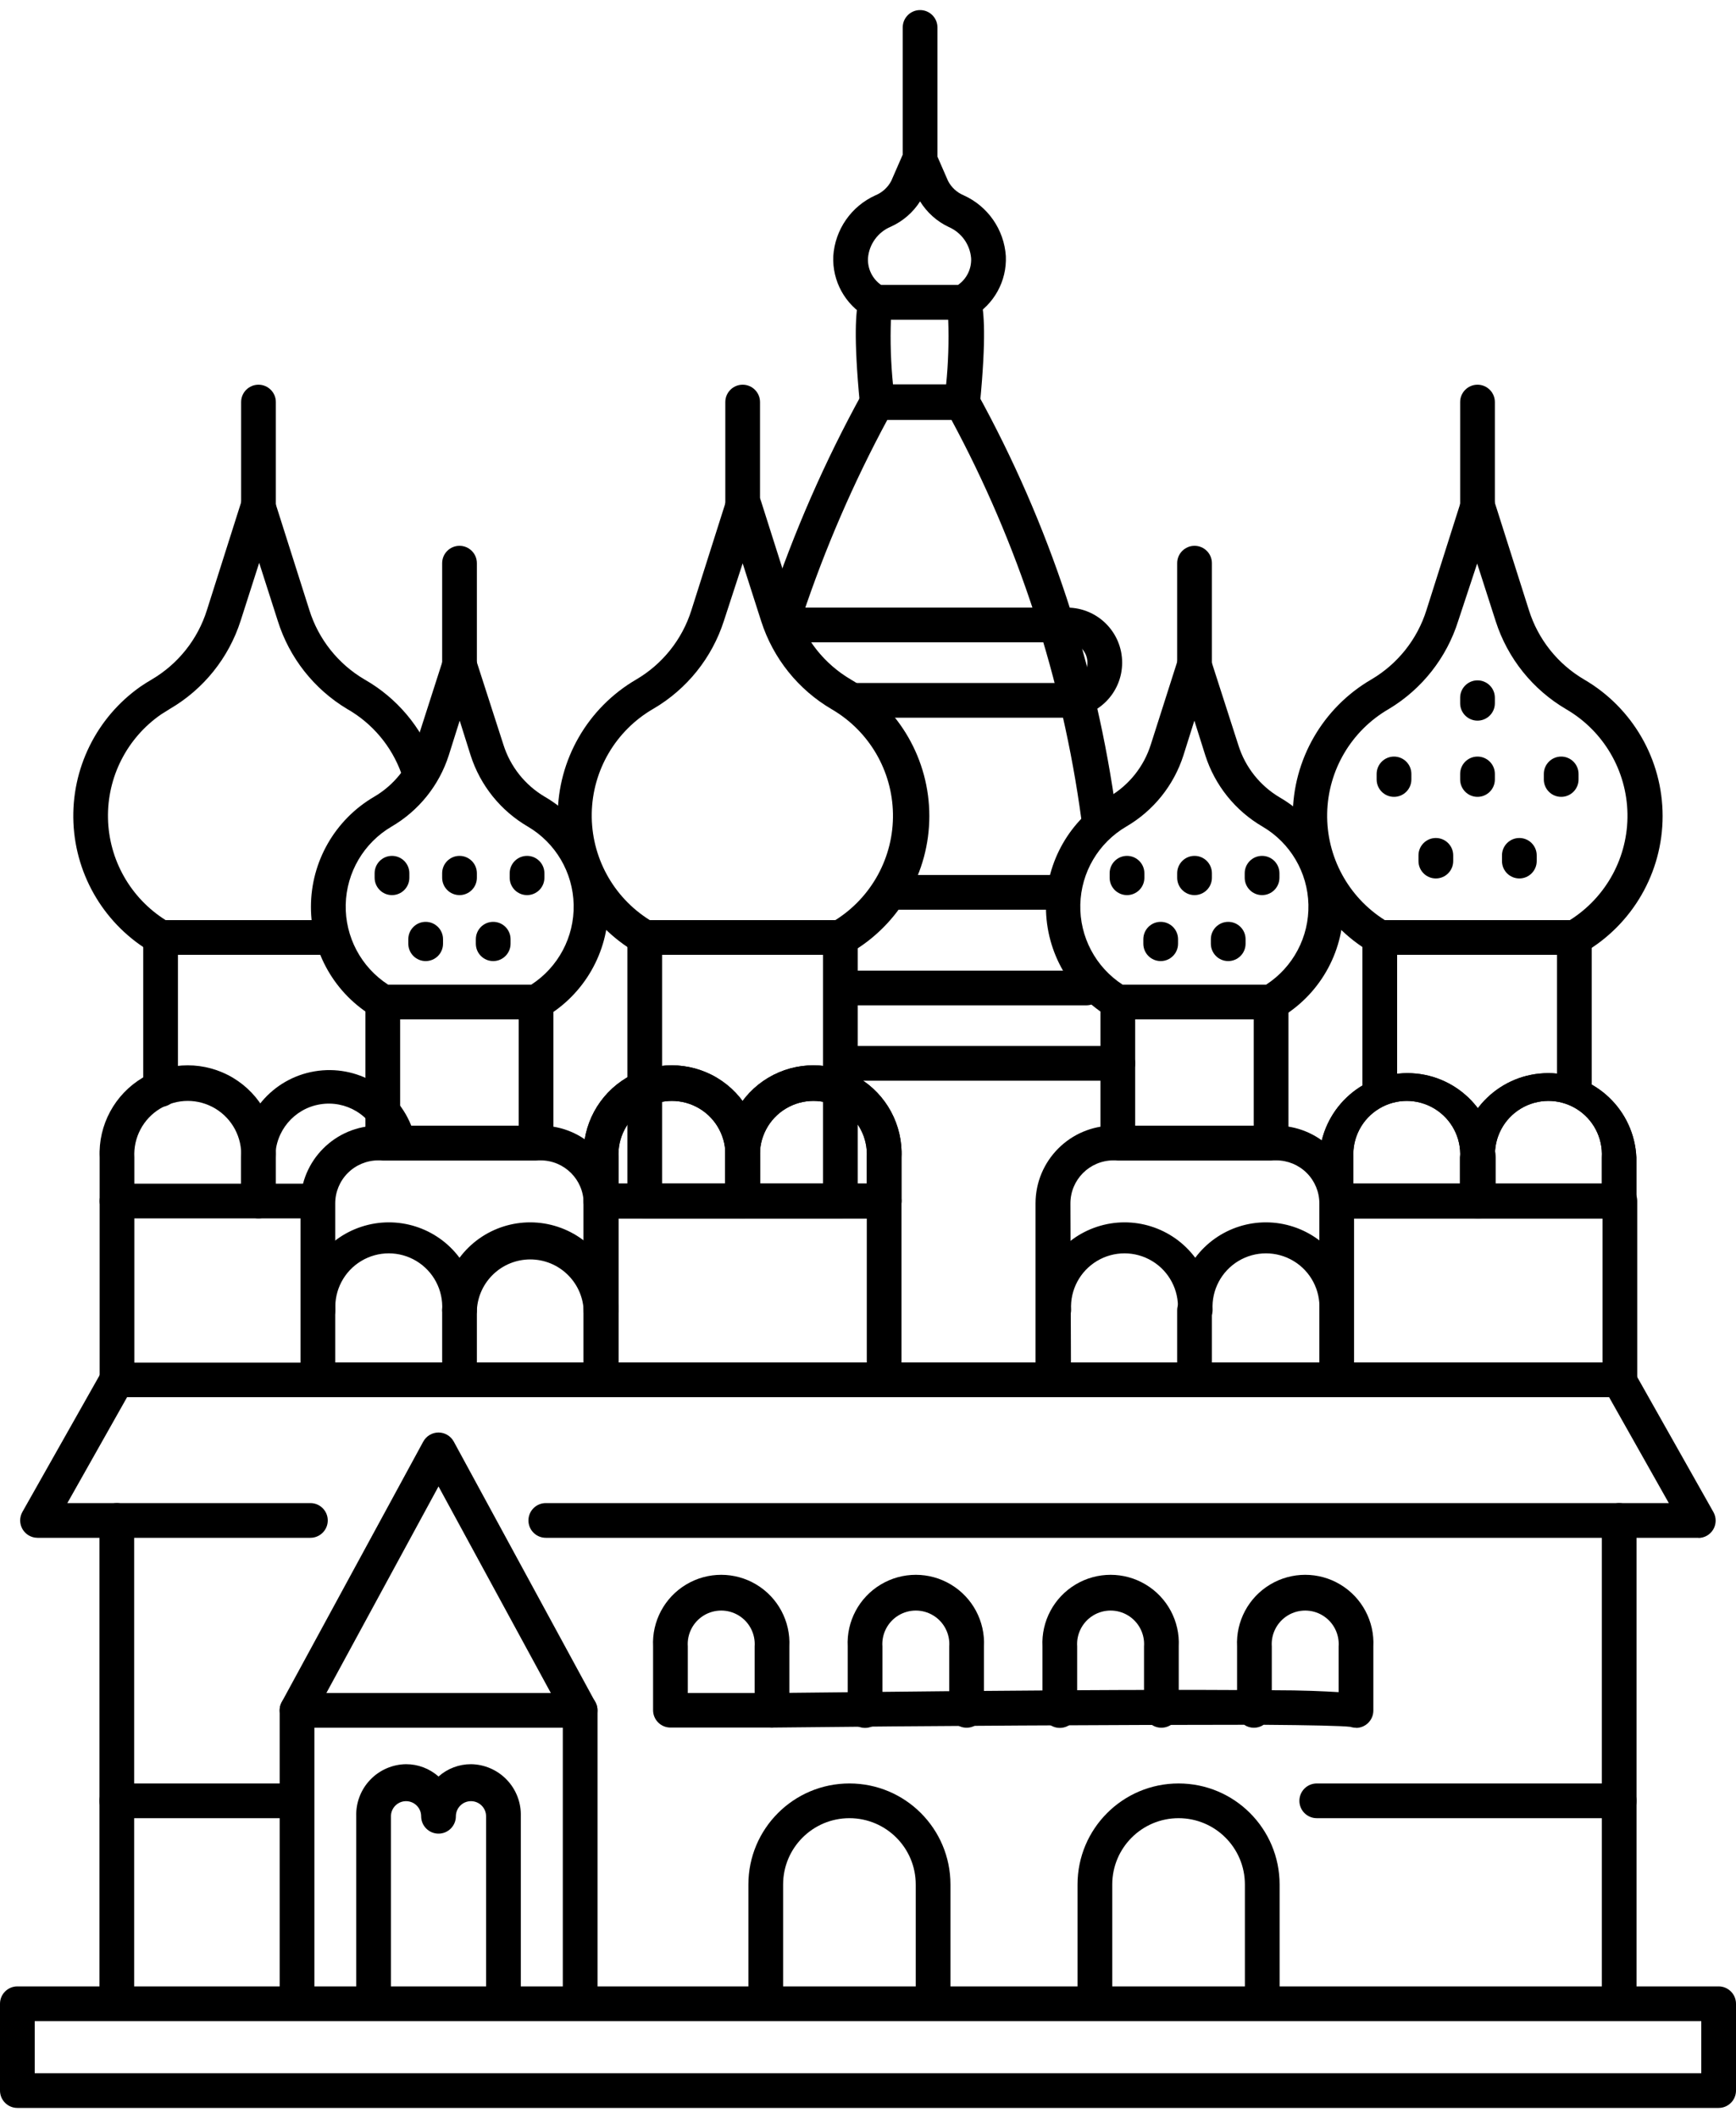 <?xml version="1.0" encoding="UTF-8"?> <svg xmlns="http://www.w3.org/2000/svg" xmlns:xlink="http://www.w3.org/1999/xlink" width="100px" height="122px" viewBox="0 0 100 122"> <!-- Generator: Sketch 52.2 (67145) - http://www.bohemiancoding.com/sketch --> <title>iconfinder_moscow_4232308</title> <desc>Created with Sketch.</desc> <g id="Page-1" stroke="none" stroke-width="1" fill="none" fill-rule="evenodd"> <g id="wev1600" transform="translate(-1440, -2435)" fill="#000000"> <g id="iconfinder_moscow_4232308" transform="translate(1440, 2435)"> <path d="M90.69,63.42 C90.138,63.42 89.69,62.972 89.69,62.42 L89.69,55 L80.48,55 L80.48,62.44 C80.48,62.992 80.032,63.44 79.48,63.44 C78.928,63.44 78.48,62.992 78.48,62.44 L78.48,54 C78.48,53.448 78.928,53 79.48,53 L90.69,53 C91.242,53 91.69,53.448 91.69,54 L91.69,62.44 C91.679,62.984 91.235,63.42 90.69,63.42 Z" id="Path"></path> <path d="M85.11,70.18 L77,70.18 C76.448,70.18 76,69.732 76,69.18 L76,66.67 C76.121,63.955 78.357,61.815 81.075,61.815 C83.793,61.815 86.029,63.955 86.15,66.67 L86.15,69.18 C86.15,69.452 86.039,69.713 85.843,69.902 C85.647,70.09 85.382,70.191 85.11,70.18 Z M77.96,68.18 L84.11,68.18 L84.11,66.67 C84.175,65.53 83.604,64.447 82.625,63.857 C81.647,63.267 80.423,63.267 79.445,63.857 C78.466,64.447 77.895,65.53 77.96,66.67 L77.96,68.18 Z" id="Shape" fill-rule="nonzero"></path> <path d="M93.27,70.18 L85.11,70.18 C84.558,70.18 84.11,69.732 84.11,69.18 L84.11,66.67 C84.231,63.955 86.467,61.815 89.185,61.815 C91.903,61.815 94.139,63.955 94.26,66.67 L94.26,69.18 C94.26,69.728 93.818,70.175 93.27,70.18 Z M86.12,68.18 L92.27,68.18 L92.27,66.67 C92.335,65.53 91.764,64.447 90.785,63.857 C89.807,63.267 88.583,63.267 87.605,63.857 C86.626,64.447 86.055,65.53 86.12,66.67 L86.12,68.18 Z" id="Shape" fill-rule="nonzero"></path> <path d="M85.11,70.18 L77,70.18 C76.448,70.18 76,69.732 76,69.18 L76,66.67 C76.121,63.955 78.357,61.815 81.075,61.815 C83.793,61.815 86.029,63.955 86.15,66.67 L86.15,69.18 C86.15,69.452 86.039,69.713 85.843,69.902 C85.647,70.09 85.382,70.191 85.11,70.18 Z M77.96,68.18 L84.11,68.18 L84.11,66.67 C84.175,65.53 83.604,64.447 82.625,63.857 C81.647,63.267 80.423,63.267 79.445,63.857 C78.466,64.447 77.895,65.53 77.96,66.67 L77.96,68.18 Z" id="Shape" fill-rule="nonzero"></path> <path d="M93.27,70.18 L85.11,70.18 C84.558,70.18 84.11,69.732 84.11,69.18 L84.11,66.67 C84.231,63.955 86.467,61.815 89.185,61.815 C91.903,61.815 94.139,63.955 94.26,66.67 L94.26,69.18 C94.26,69.728 93.818,70.175 93.27,70.18 Z M86.12,68.18 L92.27,68.18 L92.27,66.67 C92.335,65.53 91.764,64.447 90.785,63.857 C89.807,63.267 88.583,63.267 87.605,63.857 C86.626,64.447 86.055,65.53 86.12,66.67 L86.12,68.18 Z" id="Shape" fill-rule="nonzero"></path> <path d="M93.27,80.48 L77,80.48 C76.448,80.48 76,80.032 76,79.48 L76,69.18 C76,68.628 76.448,68.18 77,68.18 L93.31,68.18 C93.862,68.18 94.31,68.628 94.31,69.18 L94.31,79.48 C94.31,79.752 94.199,80.013 94.003,80.202 C93.807,80.39 93.542,80.491 93.27,80.48 Z M78,78.48 L92.31,78.48 L92.31,70.18 L78,70.18 L78,78.48 Z" id="Shape" fill-rule="nonzero"></path> <path d="M90.74,55 L79.49,55 C79.315,55.001 79.142,54.956 78.99,54.87 C76.19,53.24 74.467,50.245 74.467,47.005 C74.467,43.765 76.19,40.77 78.99,39.14 C80.51,38.248 81.644,36.822 82.17,35.14 L84.17,28.84 C84.305,28.43 84.688,28.152 85.12,28.152 C85.552,28.152 85.935,28.43 86.07,28.84 L88.07,35.14 C88.596,36.822 89.73,38.248 91.25,39.14 C94.05,40.77 95.773,43.765 95.773,47.005 C95.773,50.245 94.05,53.24 91.25,54.87 C91.095,54.958 90.919,55.003 90.74,55 Z M79.74,53 L90.43,53 C92.531,51.678 93.789,49.355 93.748,46.874 C93.707,44.392 92.373,42.112 90.23,40.86 C88.295,39.73 86.845,37.924 86.16,35.79 L85.09,32.46 L84,35.76 C83.334,37.886 81.911,39.694 80,40.84 C77.844,42.084 76.497,44.366 76.45,46.855 C76.403,49.344 77.663,51.675 79.77,53 L79.74,53 Z" id="Shape" fill-rule="nonzero"></path> <path d="M61,52.4 L51.47,52.4 C50.918,52.4 50.47,51.952 50.47,51.4 C50.47,50.848 50.918,50.4 51.47,50.4 L61,50.4 C61.552,50.4 62,50.848 62,51.4 C62,51.952 61.552,52.4 61,52.4 Z" id="Path"></path> <path d="M63.29,48.05 C62.788,48.055 62.36,47.687 62.29,47.19 C61.199,39.136 58.665,31.345 54.81,24.19 L51.11,24.19 C49.158,27.813 47.522,31.597 46.22,35.5 C46.046,36.025 45.48,36.309 44.955,36.135 C44.43,35.961 44.146,35.395 44.32,34.87 C45.728,30.65 47.515,26.567 49.66,22.67 C49.836,22.349 50.174,22.149 50.54,22.15 L55.43,22.15 C55.796,22.149 56.134,22.349 56.31,22.67 C60.451,30.187 63.163,38.405 64.31,46.91 C64.363,47.449 63.977,47.932 63.44,48 L63.29,48.05 Z" id="Path"></path> <path d="M64.39,80.48 L41.56,80.48 C41.008,80.48 40.56,80.032 40.56,79.48 C40.56,78.928 41.008,78.48 41.56,78.48 L64.39,78.48 C64.942,78.48 65.39,78.928 65.39,79.48 C65.39,80.032 64.942,80.48 64.39,80.48 Z" id="Path"></path> <path d="M62.57,57.91 L48.45,57.91 C47.898,57.91 47.45,57.462 47.45,56.91 C47.45,56.358 47.898,55.91 48.45,55.91 L62.57,55.91 C63.122,55.91 63.57,56.358 63.57,56.91 C63.57,57.462 63.122,57.91 62.57,57.91 Z" id="Path"></path> <path d="M64.39,62.25 L48.74,62.25 C48.188,62.25 47.74,61.802 47.74,61.25 C47.74,60.698 48.188,60.25 48.74,60.25 L64.39,60.25 C64.942,60.25 65.39,60.698 65.39,61.25 C65.39,61.802 64.942,62.25 64.39,62.25 Z" id="Path"></path> <path d="M6.73,104.73 C6.178,104.73 5.73,104.282 5.73,103.73 L5.73,87.58 C5.73,87.028 6.178,86.58 6.73,86.58 C7.282,86.58 7.73,87.028 7.73,87.58 L7.73,103.73 C7.73,104.282 7.282,104.73 6.73,104.73 Z" id="Path"></path> <path d="M93.27,104.73 C92.718,104.73 92.27,104.282 92.27,103.73 L92.27,87.58 C92.27,87.028 92.718,86.58 93.27,86.58 C93.822,86.58 94.27,87.028 94.27,87.58 L94.27,103.73 C94.27,104.282 93.822,104.73 93.27,104.73 Z" id="Path"></path> <path d="M93.27,116.08 C92.718,116.08 92.27,115.632 92.27,115.08 L92.27,104.73 L75.85,104.73 C75.298,104.73 74.85,104.282 74.85,103.73 C74.85,103.178 75.298,102.73 75.85,102.73 L93.27,102.73 C93.822,102.73 94.27,103.178 94.27,103.73 L94.27,115.09 C94.265,115.638 93.818,116.08 93.27,116.08 Z" id="Path"></path> <path d="M6.73,115.62 C6.178,115.62 5.73,115.172 5.73,114.62 L5.73,103.73 C5.73,103.178 6.178,102.73 6.73,102.73 L16.45,102.73 C17.002,102.73 17.45,103.178 17.45,103.73 C17.45,104.282 17.002,104.73 16.45,104.73 L7.73,104.73 L7.73,114.62 C7.73,115.172 7.282,115.62 6.73,115.62 Z" id="Path"></path> <path d="M78.11,99.52 C78.001,99.521 77.893,99.504 77.79,99.47 C77.31,99.41 75.47,99.37 72.79,99.35 C72.452,99.579 72.008,99.579 71.67,99.35 C64.67,99.35 53.27,99.41 44.58,99.51 C44.5,99.52 44.42,99.52 44.34,99.51 L38.62,99.51 C38.068,99.51 37.62,99.062 37.62,98.51 L37.62,94.84 C37.547,93.39 38.278,92.019 39.523,91.272 C40.768,90.525 42.322,90.525 43.567,91.272 C44.812,92.019 45.543,93.39 45.47,94.84 L45.47,97.51 C58.58,97.36 66.47,97.32 71.26,97.35 L71.26,94.84 C71.187,93.39 71.918,92.019 73.163,91.272 C74.408,90.525 75.962,90.525 77.207,91.272 C78.452,92.019 79.183,93.39 79.11,94.84 L79.11,98.53 C79.11,99.082 78.662,99.53 78.11,99.53 L78.11,99.52 Z M39.62,97.52 L43.47,97.52 L43.47,94.84 C43.522,94.119 43.167,93.43 42.55,93.053 C41.933,92.677 41.157,92.677 40.54,93.053 C39.923,93.43 39.568,94.119 39.62,94.84 L39.62,97.52 Z M73.26,97.36 C75.1,97.36 76.26,97.42 77.11,97.47 L77.11,94.84 C77.162,94.119 76.807,93.43 76.19,93.053 C75.573,92.677 74.797,92.677 74.18,93.053 C73.563,93.43 73.208,94.119 73.26,94.84 L73.26,97.36 Z" id="Shape" fill-rule="nonzero"></path> <path d="M53.75,115.62 C53.198,115.62 52.75,115.172 52.75,114.62 L52.75,108.55 C52.75,106.44 51.04,104.73 48.93,104.73 C46.82,104.73 45.11,106.44 45.11,108.55 L45.11,114.62 C45.11,115.172 44.662,115.62 44.11,115.62 C43.558,115.62 43.11,115.172 43.11,114.62 L43.11,108.55 C43.11,105.336 45.716,102.73 48.93,102.73 C52.144,102.73 54.75,105.336 54.75,108.55 L54.75,114.62 C54.75,115.172 54.302,115.62 53.75,115.62 Z" id="Path"></path> <path d="M72.71,115.62 C72.158,115.62 71.71,115.172 71.71,114.62 L71.71,108.55 C71.71,106.44 70,104.73 67.89,104.73 C65.78,104.73 64.07,106.44 64.07,108.55 L64.07,114.62 C64.07,115.172 63.622,115.62 63.07,115.62 C62.518,115.62 62.07,115.172 62.07,114.62 L62.07,108.55 C62.07,105.336 64.676,102.73 67.89,102.73 C71.104,102.73 73.71,105.336 73.71,108.55 L73.71,114.62 C73.71,115.172 73.262,115.62 72.71,115.62 Z" id="Path"></path> <path d="M55.68,99.52 C55.128,99.52 54.68,99.072 54.68,98.52 L54.68,94.84 C54.732,94.119 54.377,93.43 53.76,93.053 C53.143,92.677 52.367,92.677 51.75,93.053 C51.133,93.43 50.778,94.119 50.83,94.84 L50.83,98.53 C50.83,99.082 50.382,99.53 49.83,99.53 C49.278,99.53 48.83,99.082 48.83,98.53 L48.83,94.84 C48.757,93.39 49.488,92.019 50.733,91.272 C51.978,90.525 53.532,90.525 54.777,91.272 C56.022,92.019 56.753,93.39 56.68,94.84 L56.68,98.53 C56.675,99.078 56.228,99.52 55.68,99.52 Z" id="Path"></path> <path d="M66.9,99.52 C66.348,99.52 65.9,99.072 65.9,98.52 L65.9,94.84 C65.952,94.119 65.597,93.43 64.98,93.053 C64.363,92.677 63.587,92.677 62.97,93.053 C62.353,93.43 61.998,94.119 62.05,94.84 L62.05,98.53 C62.05,99.082 61.602,99.53 61.05,99.53 C60.498,99.53 60.05,99.082 60.05,98.53 L60.05,94.84 C59.977,93.39 60.708,92.019 61.953,91.272 C63.198,90.525 64.752,90.525 65.997,91.272 C67.242,92.019 67.973,93.39 67.9,94.84 L67.9,98.53 C67.895,99.078 67.448,99.52 66.9,99.52 Z" id="Path"></path> <path d="M33.42,115.62 C32.868,115.62 32.42,115.172 32.42,114.62 L32.42,99.52 L18.11,99.52 L18.11,114.61 C18.11,115.162 17.662,115.61 17.11,115.61 C16.558,115.61 16.11,115.162 16.11,114.61 L16.11,98.52 C16.11,97.968 16.558,97.52 17.11,97.52 L33.42,97.52 C33.972,97.52 34.42,97.968 34.42,98.52 L34.42,114.61 C34.423,114.877 34.318,115.134 34.131,115.324 C33.943,115.513 33.687,115.62 33.42,115.62 Z" id="Path"></path> <path d="M29,115.62 C28.448,115.62 28,115.172 28,114.62 L28,104.62 C28,104.14 27.61,103.75 27.13,103.75 C26.65,103.75 26.26,104.14 26.26,104.62 C26.26,105.172 25.812,105.62 25.26,105.62 C24.708,105.62 24.26,105.172 24.26,104.62 C24.26,104.14 23.87,103.75 23.39,103.75 C22.91,103.75 22.52,104.14 22.52,104.62 L22.52,114.62 C22.52,115.172 22.072,115.62 21.52,115.62 C20.968,115.62 20.52,115.172 20.52,114.62 L20.52,104.62 C20.496,103.84 20.786,103.082 21.326,102.518 C21.866,101.954 22.609,101.63 23.39,101.62 C24.079,101.619 24.745,101.872 25.26,102.33 C25.775,101.872 26.441,101.619 27.13,101.62 C27.911,101.63 28.654,101.954 29.194,102.518 C29.734,103.082 30.024,103.84 30,104.62 L30,114.62 C30,115.172 29.552,115.62 29,115.62 Z" id="Path"></path> <path d="M97.84,88.58 L31.44,88.58 C30.888,88.58 30.44,88.132 30.44,87.58 C30.44,87.028 30.888,86.58 31.44,86.58 L96.13,86.58 L92.69,80.48 L7.32,80.48 L3.88,86.58 L17.88,86.58 C18.432,86.58 18.88,87.028 18.88,87.58 C18.88,88.132 18.432,88.58 17.88,88.58 L2.16,88.58 C1.805,88.579 1.477,88.391 1.298,88.084 C1.119,87.778 1.116,87.399 1.29,87.09 L5.86,79 C6.037,78.686 6.369,78.491 6.73,78.49 L93.26,78.49 C93.621,78.491 93.953,78.686 94.13,79 L98.7,87.1 C98.874,87.409 98.871,87.788 98.692,88.094 C98.513,88.401 98.185,88.589 97.83,88.59 L97.84,88.58 Z" id="Path"></path> <path d="M55.42,24.15 L50.53,24.15 C50.011,24.152 49.577,23.757 49.53,23.24 C49.16,19.35 49.3,17.96 49.46,17.24 C49.561,16.771 49.98,16.439 50.46,16.45 L55.52,16.45 C56,16.439 56.419,16.771 56.52,17.24 C56.68,18.01 56.82,19.39 56.45,23.24 C56.403,23.769 55.95,24.168 55.42,24.15 Z M51.42,22.15 L54.5,22.15 C54.625,20.908 54.665,19.658 54.62,18.41 L51.32,18.41 C51.275,19.658 51.315,20.908 51.44,22.15 L51.42,22.15 Z" id="Shape" fill-rule="nonzero"></path> <path d="M55.5,18.41 L50.45,18.41 C50.266,18.409 50.086,18.357 49.93,18.26 C48.679,17.545 47.934,16.189 48,14.75 C48.101,13.224 49.036,11.878 50.43,11.25 C50.821,11.089 51.144,10.795 51.34,10.42 L52.06,8.77 C52.22,8.407 52.579,8.173 52.975,8.173 C53.371,8.173 53.73,8.407 53.89,8.77 L54.61,10.42 C54.803,10.794 55.122,11.088 55.51,11.25 C56.904,11.878 57.839,13.224 57.94,14.75 C58.004,16.192 57.255,17.547 56,18.26 C55.85,18.353 55.677,18.405 55.5,18.41 Z M50.75,16.41 L55.19,16.41 C55.688,16.06 55.972,15.478 55.94,14.87 C55.874,14.084 55.383,13.397 54.66,13.08 C53.974,12.759 53.398,12.244 53,11.6 C52.591,12.241 52.004,12.749 51.31,13.06 C50.573,13.37 50.068,14.063 50,14.86 C49.965,15.472 50.249,16.058 50.75,16.41 Z" id="Shape" fill-rule="nonzero"></path> <path d="M48.41,70.18 L37.14,70.18 C36.588,70.18 36.14,69.732 36.14,69.18 L36.14,54 C36.14,53.448 36.588,53 37.14,53 L48.41,53 C48.962,53 49.41,53.448 49.41,54 L49.41,69.2 C49.399,69.744 48.955,70.18 48.41,70.18 Z M38.14,68.18 L47.41,68.18 L47.41,55 L38.14,55 L38.14,68.18 Z" id="Shape" fill-rule="nonzero"></path> <path d="M42.78,70.18 L34.62,70.18 C34.068,70.18 33.62,69.732 33.62,69.18 L33.62,66.67 C33.537,64.803 34.486,63.041 36.09,62.083 C37.695,61.125 39.695,61.125 41.3,62.083 C42.904,63.041 43.853,64.803 43.77,66.67 L43.77,69.18 C43.77,69.728 43.328,70.175 42.78,70.18 Z M35.63,68.18 L41.78,68.18 L41.78,66.67 C41.845,65.53 41.274,64.447 40.295,63.857 C39.317,63.267 38.093,63.267 37.115,63.857 C36.136,64.447 35.565,65.53 35.63,66.67 L35.63,68.18 Z" id="Shape" fill-rule="nonzero"></path> <path d="M50.93,70.18 L42.78,70.18 C42.228,70.18 41.78,69.732 41.78,69.18 L41.78,66.67 C41.697,64.803 42.646,63.041 44.25,62.083 C45.855,61.125 47.855,61.125 49.46,62.083 C51.064,63.041 52.013,64.803 51.93,66.67 L51.93,69.18 C51.93,69.445 51.825,69.7 51.637,69.887 C51.45,70.075 51.195,70.18 50.93,70.18 Z M43.78,68.18 L49.93,68.18 L49.93,66.67 C49.995,65.53 49.424,64.447 48.445,63.857 C47.467,63.267 46.243,63.267 45.265,63.857 C44.286,64.447 43.715,65.53 43.78,66.67 L43.78,68.18 Z" id="Shape" fill-rule="nonzero"></path> <path d="M42.78,70.18 L34.62,70.18 C34.068,70.18 33.62,69.732 33.62,69.18 L33.62,66.67 C33.537,64.803 34.486,63.041 36.09,62.083 C37.695,61.125 39.695,61.125 41.3,62.083 C42.904,63.041 43.853,64.803 43.77,66.67 L43.77,69.18 C43.77,69.728 43.328,70.175 42.78,70.18 Z M35.63,68.18 L41.78,68.18 L41.78,66.67 C41.845,65.53 41.274,64.447 40.295,63.857 C39.317,63.267 38.093,63.267 37.115,63.857 C36.136,64.447 35.565,65.53 35.63,66.67 L35.63,68.18 Z" id="Shape" fill-rule="nonzero"></path> <path d="M50.93,70.18 L42.78,70.18 C42.228,70.18 41.78,69.732 41.78,69.18 L41.78,66.67 C41.697,64.803 42.646,63.041 44.25,62.083 C45.855,61.125 47.855,61.125 49.46,62.083 C51.064,63.041 52.013,64.803 51.93,66.67 L51.93,69.18 C51.93,69.445 51.825,69.7 51.637,69.887 C51.45,70.075 51.195,70.18 50.93,70.18 Z M43.78,68.18 L49.93,68.18 L49.93,66.67 C49.995,65.53 49.424,64.447 48.445,63.857 C47.467,63.267 46.243,63.267 45.265,63.857 C44.286,64.447 43.715,65.53 43.78,66.67 L43.78,68.18 Z" id="Shape" fill-rule="nonzero"></path> <path d="M50.93,80.48 L34.62,80.48 C34.068,80.48 33.62,80.032 33.62,79.48 L33.62,69.18 C33.62,68.628 34.068,68.18 34.62,68.18 L50.93,68.18 C51.482,68.18 51.93,68.628 51.93,69.18 L51.93,79.48 C51.93,80.032 51.482,80.48 50.93,80.48 Z M35.62,78.48 L49.93,78.48 L49.93,70.18 L35.62,70.18 L35.62,78.48 Z" id="Shape" fill-rule="nonzero"></path> <path d="M77,76.45 C76.448,76.45 76,76.002 76,75.45 C76.065,74.31 75.494,73.227 74.515,72.637 C73.537,72.047 72.313,72.047 71.335,72.637 C70.356,73.227 69.785,74.31 69.85,75.45 C69.85,76.002 69.402,76.45 68.85,76.45 C68.298,76.45 67.85,76.002 67.85,75.45 C67.915,74.31 67.344,73.227 66.365,72.637 C65.387,72.047 64.163,72.047 63.185,72.637 C62.206,73.227 61.635,74.31 61.7,75.45 C61.7,76.002 61.252,76.45 60.7,76.45 C60.148,76.45 59.7,76.002 59.7,75.45 C59.717,73.269 61.125,71.342 63.197,70.663 C65.27,69.983 67.545,70.702 68.85,72.45 C70.155,70.702 72.43,69.983 74.503,70.663 C76.575,71.342 77.983,73.269 78,75.45 C78,76.002 77.552,76.45 77,76.45 Z" id="Path"></path> <path d="M73.21,58.72 L64.4,58.72 C64.225,58.721 64.052,58.676 63.9,58.59 C61.641,57.273 60.251,54.855 60.251,52.24 C60.251,49.625 61.641,47.207 63.9,45.89 C65.04,45.22 65.892,44.151 66.29,42.89 L67.85,38 C67.985,37.59 68.368,37.312 68.8,37.312 C69.232,37.312 69.615,37.59 69.75,38 L71.34,42.94 C71.738,44.201 72.59,45.27 73.73,45.94 C75.989,47.257 77.379,49.675 77.379,52.29 C77.379,54.905 75.989,57.323 73.73,58.64 C73.567,58.713 73.387,58.74 73.21,58.72 Z M64.67,56.72 L72.93,56.72 C74.489,55.71 75.413,53.964 75.37,52.106 C75.327,50.249 74.324,48.547 72.72,47.61 C71.155,46.696 69.983,45.236 69.43,43.51 L68.8,41.51 L68.17,43.51 C67.617,45.236 66.445,46.696 64.88,47.61 C63.276,48.547 62.273,50.249 62.23,52.106 C62.187,53.964 63.111,55.71 64.67,56.72 Z" id="Shape" fill-rule="nonzero"></path> <path d="M73.22,66.85 L64.39,66.85 C63.838,66.85 63.39,66.402 63.39,65.85 L63.39,57.72 C63.39,57.168 63.838,56.72 64.39,56.72 L73.22,56.72 C73.772,56.72 74.22,57.168 74.22,57.72 L74.22,65.85 C74.22,66.402 73.772,66.85 73.22,66.85 Z M65.39,64.85 L72.22,64.85 L72.22,58.72 L65.39,58.72 L65.39,64.85 Z" id="Shape" fill-rule="nonzero"></path> <path d="M77,80.48 L60.65,80.48 C60.098,80.48 59.65,80.032 59.65,79.48 L59.65,69.32 C59.65,66.85 61.65,64.846 64.12,64.84 L73.48,64.84 C74.675,64.829 75.825,65.297 76.674,66.138 C77.523,66.979 78,68.125 78,69.32 L78,79.48 C78,80.032 77.552,80.48 77,80.48 Z M61.69,78.48 L76,78.48 L76,69.32 C76,68.662 75.739,68.031 75.274,67.566 C74.809,67.101 74.178,66.84 73.52,66.84 L64.13,66.84 C62.764,66.846 61.66,67.954 61.66,69.32 L61.69,78.48 Z" id="Shape" fill-rule="nonzero"></path> <path d="M61.47,41.34 L49.31,41.34 C48.758,41.34 48.31,40.892 48.31,40.34 C48.31,39.788 48.758,39.34 49.31,39.34 L61.47,39.34 C62.116,39.34 62.64,38.816 62.64,38.17 C62.64,37.524 62.116,37 61.47,37 L46,37 C45.448,37 45,36.552 45,36 C45,35.448 45.448,35 46,35 L61.47,35 C63.221,35 64.64,36.419 64.64,38.17 C64.64,39.921 63.221,41.34 61.47,41.34 Z" id="Path"></path> <path d="M48.4,55 L37.15,55 C36.975,55.001 36.802,54.956 36.65,54.87 C33.85,53.24 32.127,50.245 32.127,47.005 C32.127,43.765 33.85,40.77 36.65,39.14 C38.17,38.248 39.304,36.822 39.83,35.14 L41.83,28.84 C41.969,28.411 42.379,28.128 42.83,28.15 C43.281,28.128 43.691,28.411 43.83,28.84 L45.83,35.14 C46.356,36.822 47.49,38.248 49.01,39.14 C51.81,40.77 53.533,43.765 53.533,47.005 C53.533,50.245 51.81,53.24 49.01,54.87 C48.826,54.977 48.612,55.023 48.4,55 Z M37.4,53 L48.12,53 C50.221,51.678 51.479,49.355 51.438,46.874 C51.397,44.392 50.063,42.112 47.92,40.86 C45.985,39.73 44.535,37.924 43.85,35.79 L42.78,32.45 L41.7,35.76 C41.015,37.894 39.565,39.7 37.63,40.83 C35.473,42.078 34.128,44.366 34.087,46.858 C34.046,49.35 35.315,51.681 37.43,53 L37.4,53 Z" id="Shape" fill-rule="nonzero"></path> <path d="M9.25,63.76 C8.698,63.76 8.25,63.312 8.25,62.76 L8.25,54 C8.25,53.448 8.698,53 9.25,53 C9.802,53 10.25,53.448 10.25,54 L10.25,62.78 C10.239,63.324 9.795,63.76 9.25,63.76 Z" id="Path"></path> <path d="M14.89,70.18 L6.74,70.18 C6.188,70.18 5.74,69.732 5.74,69.18 L5.74,66.67 C5.657,64.803 6.606,63.041 8.21,62.083 C9.815,61.125 11.815,61.125 13.42,62.083 C15.024,63.041 15.973,64.803 15.89,66.67 L15.89,69.18 C15.89,69.445 15.785,69.7 15.597,69.887 C15.41,70.075 15.155,70.18 14.89,70.18 Z M7.74,68.18 L13.89,68.18 L13.89,66.67 C13.955,65.53 13.384,64.447 12.405,63.857 C11.427,63.267 10.203,63.267 9.225,63.857 C8.246,64.447 7.675,65.53 7.74,66.67 L7.74,68.18 Z" id="Shape" fill-rule="nonzero"></path> <path d="M17.89,70.18 L14.89,70.18 C14.338,70.18 13.89,69.732 13.89,69.18 L13.89,66.67 C13.914,64.21 15.696,62.121 18.121,61.711 C20.547,61.3 22.918,62.685 23.75,65 C23.935,65.522 23.662,66.095 23.14,66.28 C22.618,66.465 22.045,66.192 21.86,65.67 C21.379,64.235 19.926,63.363 18.434,63.612 C16.941,63.86 15.85,65.157 15.86,66.67 L15.86,68.18 L17.86,68.18 C18.412,68.18 18.86,68.628 18.86,69.18 C18.86,69.732 18.412,70.18 17.86,70.18 L17.89,70.18 Z" id="Path"></path> <path d="M18.9,55 L9.26,55 C9.085,55.001 8.912,54.956 8.76,54.87 C6.074,53.314 4.366,50.495 4.23,47.393 C4.095,44.292 5.55,41.335 8.09,39.55 C8.3,39.41 8.51,39.27 8.74,39.14 C10.26,38.248 11.394,36.822 11.92,35.14 L13.92,28.84 C14.055,28.43 14.438,28.152 14.87,28.152 C15.302,28.152 15.685,28.43 15.82,28.84 L17.82,35.14 C18.346,36.822 19.48,38.248 21,39.14 C22.851,40.194 24.268,41.87 25,43.87 C25.133,44.209 25.072,44.593 24.84,44.874 C24.609,45.154 24.242,45.287 23.885,45.219 C23.527,45.152 23.234,44.896 23.12,44.55 C22.555,42.981 21.449,41.666 20,40.84 C18.089,39.695 16.665,37.887 16,35.76 L14.93,32.42 L13.86,35.76 C13.176,37.894 11.726,39.7 9.79,40.83 L9.28,41.15 C7.318,42.507 6.168,44.76 6.221,47.145 C6.273,49.53 7.52,51.73 9.54,53 L18.9,53 C19.452,53 19.9,53.448 19.9,54 C19.9,54.552 19.452,55 18.9,55 Z" id="Path"></path> <path d="M68.81,80.48 C68.258,80.48 67.81,80.032 67.81,79.48 L67.81,75.48 C67.81,74.928 68.258,74.48 68.81,74.48 C69.362,74.48 69.81,74.928 69.81,75.48 L69.81,79.48 C69.81,80.032 69.362,80.48 68.81,80.48 Z" id="Path"></path> <path d="M34.62,76.45 C34.068,76.45 33.62,76.002 33.62,75.45 C33.527,73.82 32.178,72.545 30.545,72.545 C28.912,72.545 27.563,73.82 27.47,75.45 C27.47,76.002 27.022,76.45 26.47,76.45 C25.918,76.45 25.47,76.002 25.47,75.45 C25.535,74.31 24.964,73.227 23.985,72.637 C23.007,72.047 21.783,72.047 20.805,72.637 C19.826,73.227 19.255,74.31 19.32,75.45 C19.32,76.002 18.872,76.45 18.32,76.45 C17.768,76.45 17.32,76.002 17.32,75.45 C17.337,73.269 18.745,71.342 20.817,70.663 C22.89,69.983 25.165,70.702 26.47,72.45 C27.775,70.702 30.05,69.983 32.123,70.663 C34.195,71.342 35.603,73.269 35.62,75.45 C35.62,76.002 35.172,76.45 34.62,76.45 Z" id="Path"></path> <path d="M30.88,58.72 L22.06,58.72 C21.885,58.721 21.712,58.676 21.56,58.59 C19.301,57.273 17.911,54.855 17.911,52.24 C17.911,49.625 19.301,47.207 21.56,45.89 C22.701,45.22 23.552,44.151 23.95,42.89 L25.52,38 C25.655,37.59 26.038,37.312 26.47,37.312 C26.902,37.312 27.285,37.59 27.42,38 L29,42.9 C29.398,44.161 30.249,45.23 31.39,45.9 C33.649,47.217 35.039,49.635 35.039,52.25 C35.039,54.865 33.649,57.283 31.39,58.6 C31.234,58.685 31.058,58.726 30.88,58.72 Z M22.34,56.72 L30.6,56.72 C32.16,55.712 33.086,53.966 33.045,52.109 C33.004,50.252 32.003,48.549 30.4,47.61 C28.835,46.696 27.663,45.236 27.11,43.51 L26.48,41.51 L25.85,43.51 C25.297,45.236 24.125,46.696 22.56,47.61 C20.957,48.549 19.956,50.252 19.915,52.109 C19.874,53.966 20.8,55.712 22.36,56.72 L22.34,56.72 Z" id="Shape" fill-rule="nonzero"></path> <path d="M30.88,66.85 L22.05,66.85 C21.498,66.85 21.05,66.402 21.05,65.85 L21.05,57.72 C21.05,57.168 21.498,56.72 22.05,56.72 L30.88,56.72 C31.432,56.72 31.88,57.168 31.88,57.72 L31.88,65.85 C31.88,66.402 31.432,66.85 30.88,66.85 Z M23.05,64.85 L29.88,64.85 L29.88,58.72 L23.05,58.72 L23.05,64.85 Z" id="Shape" fill-rule="nonzero"></path> <path d="M34.62,80.48 L18.31,80.48 C17.758,80.48 17.31,80.032 17.31,79.48 L17.31,69.32 C17.31,66.846 19.316,64.84 21.79,64.84 L31.15,64.84 C33.624,64.84 35.63,66.846 35.63,69.32 L35.63,79.48 C35.63,79.747 35.523,80.003 35.334,80.191 C35.144,80.378 34.887,80.483 34.62,80.48 Z M19.31,78.48 L33.62,78.48 L33.62,69.32 C33.62,67.95 32.51,66.84 31.14,66.84 L21.79,66.84 C21.132,66.84 20.501,67.101 20.036,67.566 C19.571,68.031 19.31,68.662 19.31,69.32 L19.31,78.48 Z" id="Shape" fill-rule="nonzero"></path> <path d="M26.47,80.48 C25.918,80.48 25.47,80.032 25.47,79.48 L25.47,75.48 C25.47,74.928 25.918,74.48 26.47,74.48 C27.022,74.48 27.47,74.928 27.47,75.48 L27.47,79.48 C27.47,80.032 27.022,80.48 26.47,80.48 Z" id="Path"></path> <path d="M33.42,99.52 L17.11,99.52 C16.756,99.521 16.428,99.335 16.248,99.031 C16.067,98.727 16.06,98.35 16.23,98.04 L24.38,83.04 C24.555,82.717 24.892,82.515 25.26,82.515 C25.628,82.515 25.965,82.717 26.14,83.04 L34.29,98.04 C34.46,98.35 34.453,98.727 34.272,99.031 C34.092,99.335 33.764,99.521 33.41,99.52 L33.42,99.52 Z M18.8,97.52 L31.73,97.52 L25.26,85.62 L18.8,97.52 Z" id="Shape" fill-rule="nonzero"></path> <path d="M80.3,45.9 C79.748,45.9 79.3,45.452 79.3,44.9 L79.3,44.58 C79.3,44.028 79.748,43.58 80.3,43.58 C80.852,43.58 81.3,44.028 81.3,44.58 L81.3,44.9 C81.3,45.452 80.852,45.9 80.3,45.9 Z" id="Path"></path> <path d="M85.11,45.9 C84.558,45.9 84.11,45.452 84.11,44.9 L84.11,44.58 C84.11,44.028 84.558,43.58 85.11,43.58 C85.662,43.58 86.11,44.028 86.11,44.58 L86.11,44.9 C86.11,45.452 85.662,45.9 85.11,45.9 Z" id="Path"></path> <path d="M85.11,41.51 C84.558,41.51 84.11,41.062 84.11,40.51 L84.11,40.19 C84.11,39.638 84.558,39.19 85.11,39.19 C85.662,39.19 86.11,39.638 86.11,40.19 L86.11,40.51 C86.11,41.062 85.662,41.51 85.11,41.51 Z" id="Path"></path> <path d="M89.93,45.9 C89.378,45.9 88.93,45.452 88.93,44.9 L88.93,44.58 C88.93,44.028 89.378,43.58 89.93,43.58 C90.482,43.58 90.93,44.028 90.93,44.58 L90.93,44.9 C90.93,45.452 90.482,45.9 89.93,45.9 Z" id="Path"></path> <path d="M82.71,50.6 C82.158,50.6 81.71,50.152 81.71,49.6 L81.71,49.27 C81.71,48.718 82.158,48.27 82.71,48.27 C83.262,48.27 83.71,48.718 83.71,49.27 L83.71,49.6 C83.71,50.152 83.262,50.6 82.71,50.6 Z" id="Path"></path> <path d="M87.52,50.6 C86.968,50.6 86.52,50.152 86.52,49.6 L86.52,49.27 C86.52,48.718 86.968,48.27 87.52,48.27 C88.072,48.27 88.52,48.718 88.52,49.27 L88.52,49.6 C88.52,50.152 88.072,50.6 87.52,50.6 Z" id="Path"></path> <path d="M64.92,51.56 C64.368,51.56 63.92,51.112 63.92,50.56 L63.92,50.3 C63.92,49.748 64.368,49.3 64.92,49.3 C65.472,49.3 65.92,49.748 65.92,50.3 L65.92,50.56 C65.92,50.825 65.815,51.08 65.627,51.267 C65.44,51.455 65.185,51.56 64.92,51.56 Z" id="Path"></path> <path d="M68.81,51.56 C68.258,51.56 67.81,51.112 67.81,50.56 L67.81,50.3 C67.81,49.748 68.258,49.3 68.81,49.3 C69.362,49.3 69.81,49.748 69.81,50.3 L69.81,50.56 C69.81,50.825 69.705,51.08 69.517,51.267 C69.33,51.455 69.075,51.56 68.81,51.56 Z" id="Path"></path> <path d="M72.7,51.56 C72.148,51.56 71.7,51.112 71.7,50.56 L71.7,50.3 C71.7,49.748 72.148,49.3 72.7,49.3 C73.252,49.3 73.7,49.748 73.7,50.3 L73.7,50.56 C73.7,50.825 73.595,51.08 73.407,51.267 C73.22,51.455 72.965,51.56 72.7,51.56 Z" id="Path"></path> <path d="M66.86,55.36 C66.308,55.36 65.86,54.912 65.86,54.36 L65.86,54.1 C65.86,53.548 66.308,53.1 66.86,53.1 C67.412,53.1 67.86,53.548 67.86,54.1 L67.86,54.36 C67.86,54.912 67.412,55.36 66.86,55.36 Z" id="Path"></path> <path d="M70.75,55.36 C70.198,55.36 69.75,54.912 69.75,54.36 L69.75,54.1 C69.75,53.548 70.198,53.1 70.75,53.1 C71.302,53.1 71.75,53.548 71.75,54.1 L71.75,54.36 C71.75,54.912 71.302,55.36 70.75,55.36 Z" id="Path"></path> <path d="M22.58,51.56 C22.028,51.56 21.58,51.112 21.58,50.56 L21.58,50.3 C21.58,49.748 22.028,49.3 22.58,49.3 C23.132,49.3 23.58,49.748 23.58,50.3 L23.58,50.56 C23.58,50.825 23.475,51.08 23.287,51.267 C23.1,51.455 22.845,51.56 22.58,51.56 Z" id="Path"></path> <path d="M26.47,51.56 C25.918,51.56 25.47,51.112 25.47,50.56 L25.47,50.3 C25.47,49.748 25.918,49.3 26.47,49.3 C27.022,49.3 27.47,49.748 27.47,50.3 L27.47,50.56 C27.47,50.825 27.365,51.08 27.177,51.267 C26.99,51.455 26.735,51.56 26.47,51.56 Z" id="Path"></path> <path d="M30.36,51.56 C29.808,51.56 29.36,51.112 29.36,50.56 L29.36,50.3 C29.36,49.748 29.808,49.3 30.36,49.3 C30.912,49.3 31.36,49.748 31.36,50.3 L31.36,50.56 C31.36,50.825 31.255,51.08 31.067,51.267 C30.88,51.455 30.625,51.56 30.36,51.56 Z" id="Path"></path> <path d="M24.52,55.36 C23.968,55.36 23.52,54.912 23.52,54.36 L23.52,54.1 C23.52,53.548 23.968,53.1 24.52,53.1 C25.072,53.1 25.52,53.548 25.52,54.1 L25.52,54.36 C25.52,54.912 25.072,55.36 24.52,55.36 Z" id="Path"></path> <path d="M28.41,55.36 C27.858,55.36 27.41,54.912 27.41,54.36 L27.41,54.1 C27.41,53.548 27.858,53.1 28.41,53.1 C28.962,53.1 29.41,53.548 29.41,54.1 L29.41,54.36 C29.41,54.912 28.962,55.36 28.41,55.36 Z" id="Path"></path> <path d="M53,10.17 C52.448,10.17 52,9.722 52,9.17 L52,1.58 C52,1.028 52.448,0.58 53,0.58 C53.552,0.58 54,1.028 54,1.58 L54,9.17 C54,9.722 53.552,10.17 53,10.17 Z" id="Path"></path> <path d="M85.11,30.16 C84.558,30.16 84.11,29.712 84.11,29.16 L84.11,23.16 C84.11,22.608 84.558,22.16 85.11,22.16 C85.662,22.16 86.11,22.608 86.11,23.16 L86.11,29.16 C86.11,29.712 85.662,30.16 85.11,30.16 Z" id="Path"></path> <path d="M42.78,30.16 C42.228,30.16 41.78,29.712 41.78,29.16 L41.78,23.16 C41.78,22.608 42.228,22.16 42.78,22.16 C43.332,22.16 43.78,22.608 43.78,23.16 L43.78,29.16 C43.78,29.712 43.332,30.16 42.78,30.16 Z" id="Path"></path> <path d="M14.89,30.16 C14.338,30.16 13.89,29.712 13.89,29.16 L13.89,23.16 C13.89,22.608 14.338,22.16 14.89,22.16 C15.442,22.16 15.89,22.608 15.89,23.16 L15.89,29.16 C15.89,29.712 15.442,30.16 14.89,30.16 Z" id="Path"></path> <path d="M26.47,39.27 C25.918,39.27 25.47,38.822 25.47,38.27 L25.47,32.44 C25.47,31.888 25.918,31.44 26.47,31.44 C27.022,31.44 27.47,31.888 27.47,32.44 L27.47,38.27 C27.47,38.822 27.022,39.27 26.47,39.27 Z" id="Path"></path> <path d="M68.81,39.27 C68.258,39.27 67.81,38.822 67.81,38.27 L67.81,32.44 C67.81,31.888 68.258,31.44 68.81,31.44 C69.362,31.44 69.81,31.888 69.81,32.44 L69.81,38.27 C69.81,38.822 69.362,39.27 68.81,39.27 Z" id="Path"></path> <path d="M6.74,80.48 C6.188,80.48 5.74,80.032 5.74,79.48 L5.74,69.18 C5.74,68.628 6.188,68.18 6.74,68.18 C7.292,68.18 7.74,68.628 7.74,69.18 L7.74,79.48 C7.74,80.032 7.292,80.48 6.74,80.48 Z" id="Path"></path> <path d="M99,121.42 L1,121.42 C0.448,121.42 0,120.972 0,120.42 L0,115.42 C0,114.868 0.448,114.42 1,114.42 L99,114.42 C99.552,114.42 100,114.868 100,115.42 L100,120.42 C100,120.972 99.552,121.42 99,121.42 Z M2,119.42 L98,119.42 L98,116.42 L2,116.42 L2,119.42 Z" id="Shape" fill-rule="nonzero"></path> </g> </g> </g> </svg> 